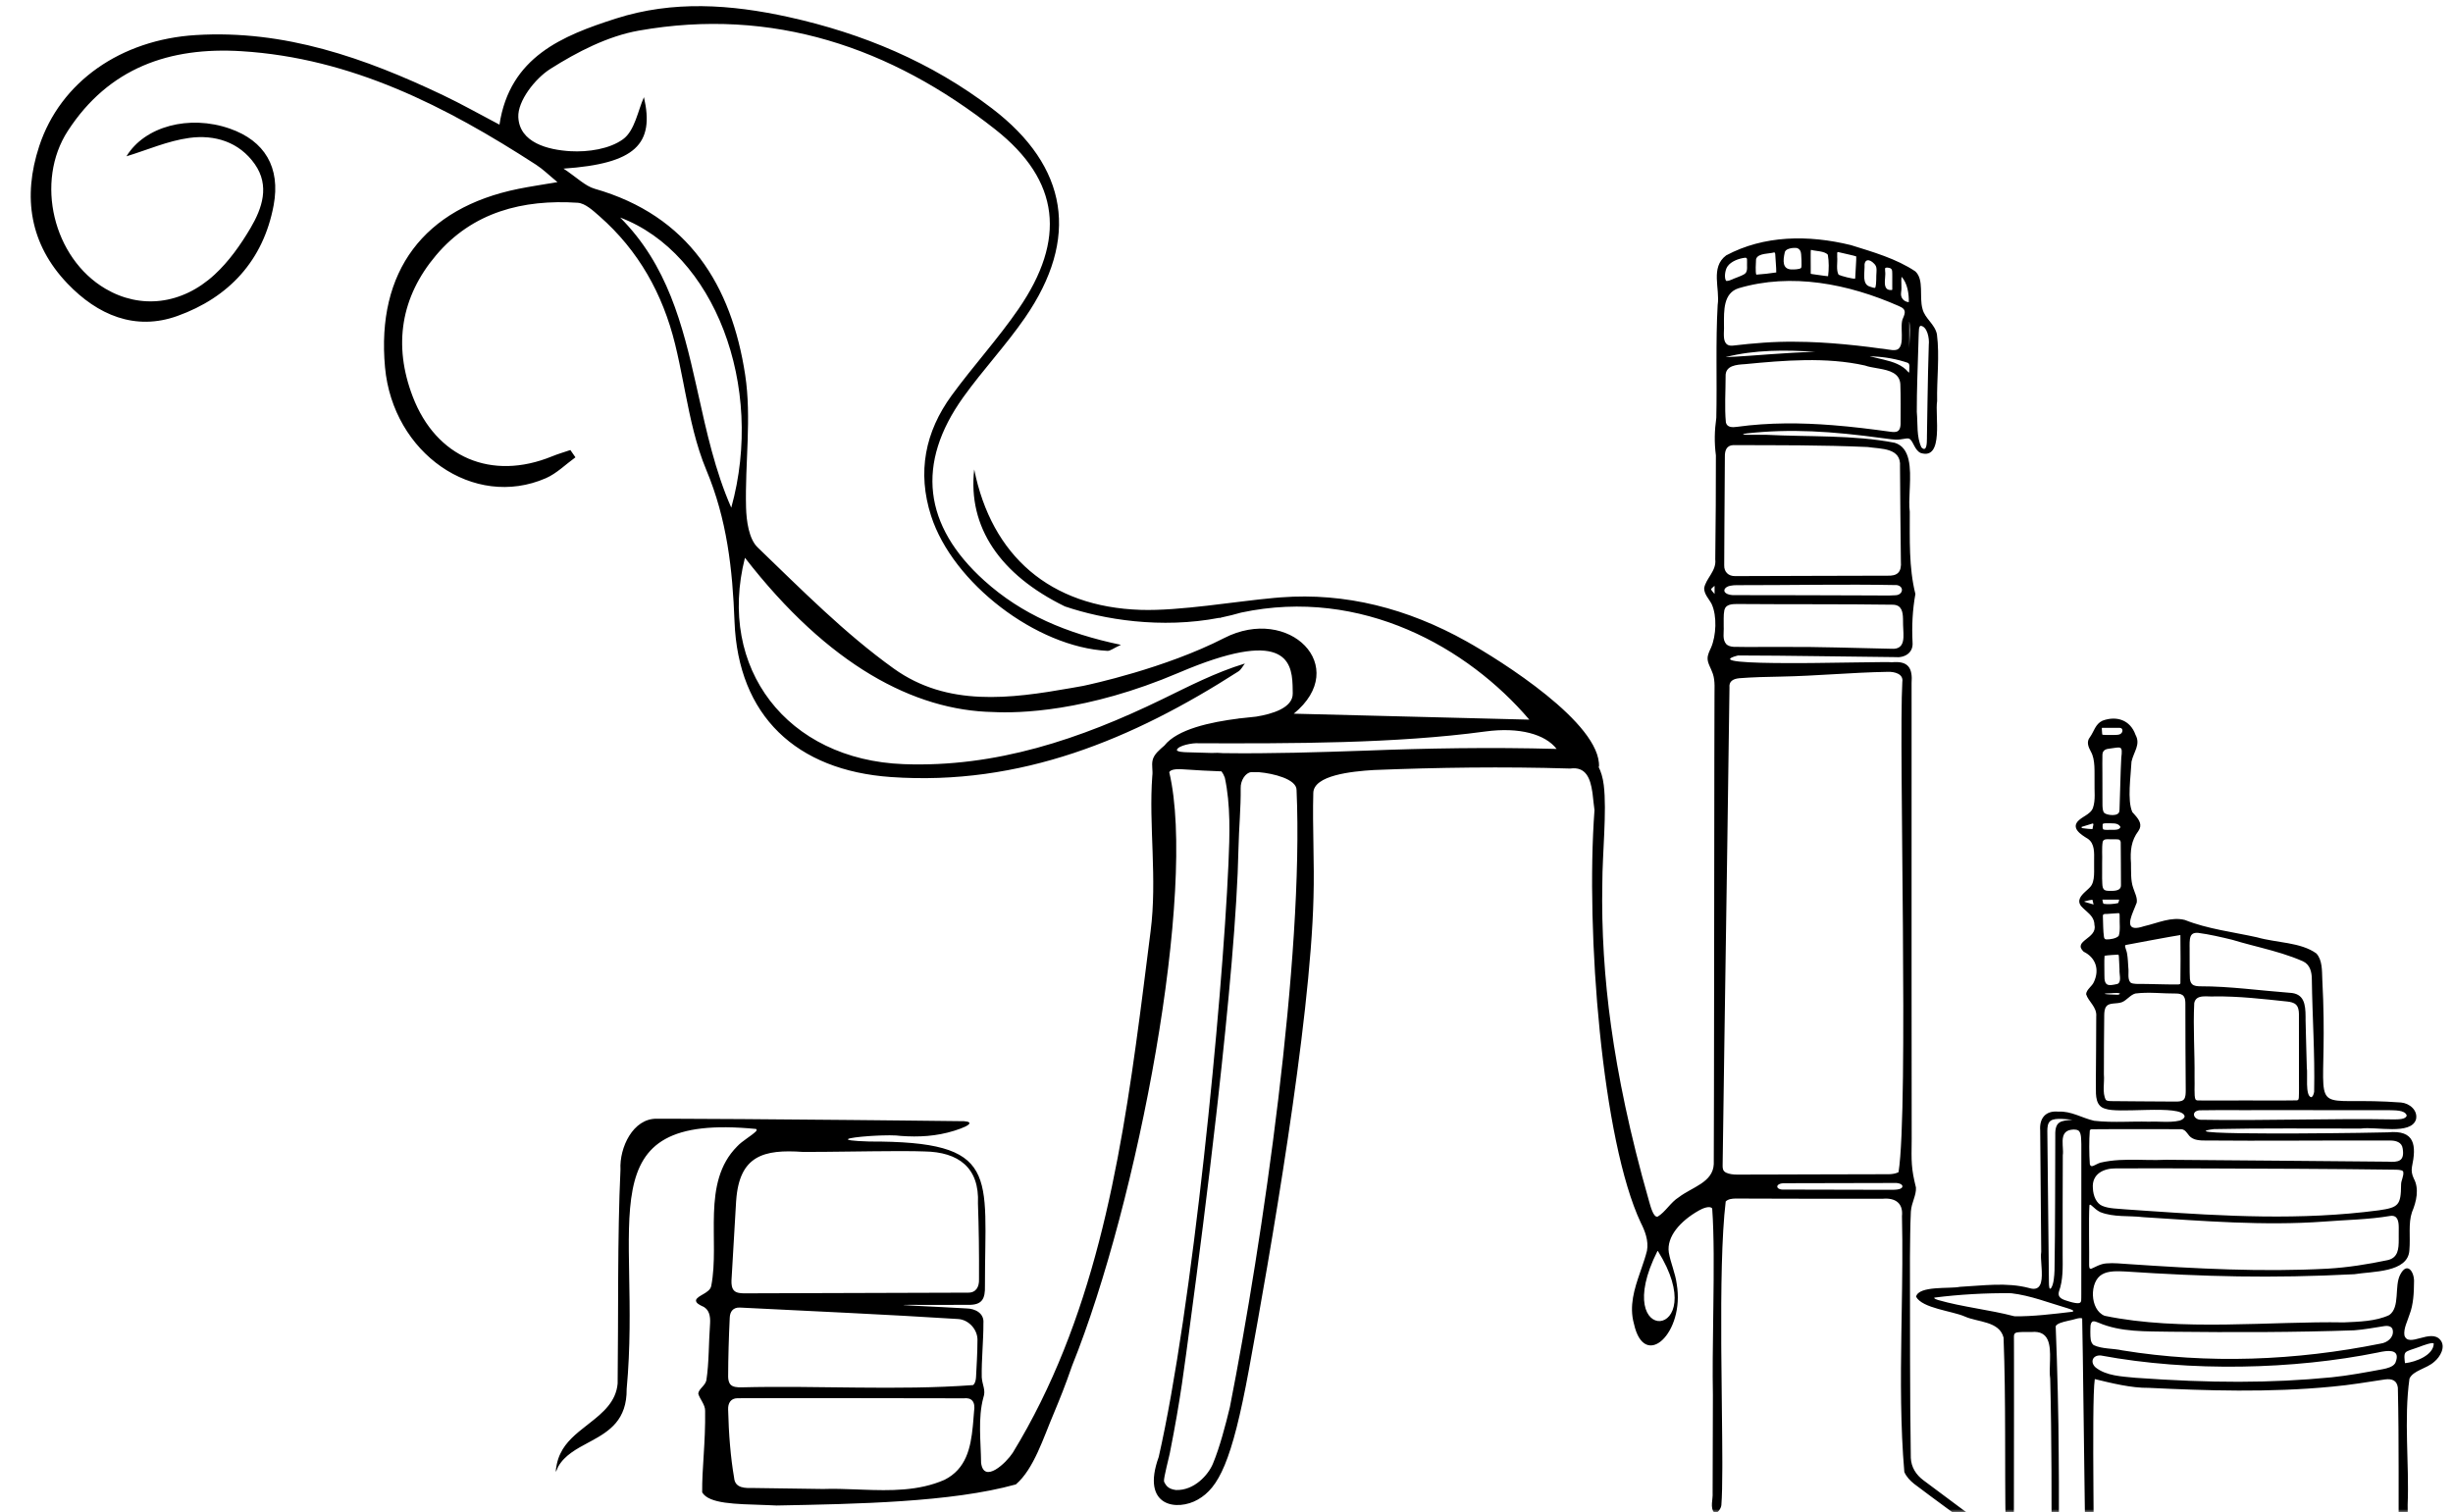 <?xml version="1.0" encoding="UTF-8"?>
<svg xmlns="http://www.w3.org/2000/svg" xmlns:xlink="http://www.w3.org/1999/xlink" width="399" height="246" viewBox="0 0 399 246">
  <defs>
    <rect id="a" width="399" height="246" x="0" y="0"></rect>
  </defs>
  <g fill="none" fill-rule="evenodd">
    <mask id="b" fill="#fff">
      <use xlink:href="#a"></use>
    </mask>
    <g fill="#000" mask="url(#b)">
      <path d="M95.199,2.011 C104.435,-0.949 113.87,-0.304 123.276,1.773 C135.35,4.441 146.518,9.122 156.355,16.634 C168.779,26.121 170.615,37.791 161.728,50.674 C158.638,55.156 154.867,59.166 151.694,63.595 C143.955,74.395 145.193,84.502 155.099,93.443 C161.194,98.944 168.454,102.035 177.328,103.889 C176.068,104.47 175.592,104.893 175.139,104.87 C163.58,104.282 149.974,93.851 146.45,82.913 C144.161,75.803 145.474,69.236 149.799,63.315 C153.299,58.525 157.335,54.114 160.689,49.23 C168.397,38.005 167.486,28.408 156.878,20.043 C139.94,6.686 120.651,0.141 98.919,3.977 C93.877,4.867 88.898,7.433 84.512,10.212 C82.009,11.798 79.201,15.433 79.308,18.03 C79.482,22.217 84.136,23.383 87.785,23.594 C90.65,23.76 94.14,23.246 96.345,21.645 C98.266,20.251 98.777,16.917 99.743,14.807 C101.495,22.425 98.373,25.626 86.659,26.428 C88.846,27.873 90.161,29.255 91.741,29.707 C107.018,34.077 113.985,45.424 116.206,59.964 C117.28,66.993 116.163,74.338 116.351,81.53 C116.41,83.755 116.812,86.67 118.237,88.042 C125.359,94.895 132.386,102.02 140.378,107.749 C149.108,114.009 159.303,112.668 169.246,110.913 L170.192,110.745 L170.665,110.66 C170.831,110.63 170.997,110.601 171.164,110.572 C172.301,110.335 184.489,107.722 194.115,102.789 C204.685,97.371 214.806,107.427 205.442,115.089 L243.752,116.057 C233.823,104.393 216.507,94.462 196.891,98.642 C195.852,98.938 194.812,99.207 193.773,99.418 C193.645,99.455 193.517,99.484 193.389,99.522 C193.386,99.51 193.367,99.501 193.346,99.492 C183.826,101.324 174.479,99.768 168.208,97.638 C157.691,92.495 152.397,84.752 153.462,75.359 C156.291,89.407 165.783,97.731 180.553,98.202 C186.906,98.404 195.846,96.835 202.248,96.258 C202.578,96.226 202.906,96.202 203.235,96.176 C203.279,96.173 203.327,96.168 203.37,96.166 C213.837,95.38 223.93,97.947 233.561,103.337 C239.048,106.408 255.45,116.671 255.088,123.748 L255.002,123.701 C255.41,124.497 255.715,125.474 255.865,126.708 C256.387,130.937 255.63,137.947 255.632,142.723 C255.477,150.218 255.983,158.261 257.054,165.905 C258.17,173.938 260.066,183.327 263.224,194.36 C263.454,195.159 263.95,197.151 264.654,196.885 C265.892,196.146 266.766,194.545 268.058,193.754 C270.225,192.084 273.624,191.356 273.758,188.353 C273.808,179.891 273.829,138.915 273.852,122.413 C273.859,117.789 273.858,116.265 273.875,112.445 C273.851,111.188 274.015,109.817 273.611,108.607 C273.313,107.695 272.739,106.883 272.753,106.092 C272.752,105.495 273.068,104.885 273.317,104.341 C274.155,102.402 274.311,99.201 273.418,97.261 C272.989,96.424 272.181,95.663 272.198,94.675 C272.448,93.111 274.225,91.865 274.001,89.997 C274.077,84.04 274.11,78.19 274.104,73.07 C273.831,70.951 273.876,69.09 274.171,66.958 C274.309,60.95 274.048,54.624 274.392,48.61 C274.799,45.926 273.159,42.495 275.776,40.54 C281.918,37.262 289.131,37.168 296.071,38.871 C299.639,39.986 303.468,41.074 306.551,43.148 C308.001,44.517 307.145,47.229 307.706,49.229 C308.078,50.811 309.723,51.7 310.057,53.379 C310.514,56.955 310.016,60.694 310.089,64.262 C309.705,66.444 311.241,73.91 307.408,72.679 C306.482,72.258 306.239,70.924 305.71,70.468 C305.396,70.167 304.894,70.387 304.014,70.484 C303.185,70.597 302.168,70.372 301.279,70.278 C292.921,69.14 286.284,68.71 279.144,69.495 C278.447,69.589 278.211,69.711 279.09,69.725 C280.121,69.755 281.282,69.699 282.339,69.727 C289.163,70.08 296.507,69.72 303.188,71.022 C305.776,71.81 305.782,75.123 305.65,78.208 L305.628,78.706 C305.567,80.026 305.505,81.276 305.639,82.233 C305.655,86.704 305.47,91.286 306.553,95.621 C306.089,98.196 305.956,100.807 306.093,103.513 C306.227,105.192 304.808,106.051 303.233,105.886 C294.713,105.814 286.136,105.631 277.697,105.619 C273.821,106.618 279.314,106.856 286.126,106.861 L286.984,106.861 C287.559,106.86 288.142,106.857 288.727,106.854 L289.605,106.847 L290.482,106.839 C295.011,106.795 299.391,106.7 301.453,106.695 L301.823,106.696 C302.332,106.698 302.635,106.709 302.677,106.731 C305.453,106.442 306.117,107.713 305.934,110.121 L305.935,114.062 C305.935,114.729 305.935,115.4 305.935,116.075 L305.935,122.26 C305.935,122.959 305.935,123.66 305.935,124.365 L305.934,132.952 C305.934,133.677 305.934,134.403 305.934,135.132 L305.933,141.722 C305.933,142.457 305.933,143.193 305.933,143.929 L305.933,152.767 C305.933,153.502 305.933,154.236 305.933,154.969 L305.934,159.353 C305.935,168.085 305.94,176.577 305.951,184.317 C305.9,187.987 305.863,188.999 306.643,192.16 C306.725,193.443 305.914,194.607 305.819,196.069 C305.695,198.51 305.702,201.036 305.668,203.502 C305.69,214.47 305.647,225.428 305.809,236.13 C305.872,237.661 306.663,238.898 307.87,239.79 C311.829,242.759 315.794,245.709 319.719,248.539 C320.044,248.751 320.33,248.901 320.56,248.939 C321.257,249.061 321.242,247.945 321.229,247.31 C321.068,237.117 321.287,226.732 320.895,216.573 C320.215,213.879 316.719,214.096 314.592,213.145 C312.581,212.247 307.663,211.815 306.664,209.924 C307.084,208.091 312.185,208.667 313.778,208.319 C317.543,208.125 321.414,207.54 325.069,208.517 C326.941,209.093 327.17,207.566 327.111,205.839 L327.097,205.513 C327.091,205.404 327.085,205.295 327.078,205.186 L327.057,204.859 C326.997,203.992 326.929,203.164 327.022,202.614 C326.977,196.051 326.906,189.492 326.852,182.882 C326.701,180.947 327.69,179.616 329.805,179.821 C331.876,179.688 333.68,180.867 335.627,181.307 C337.233,181.494 338.866,181.496 340.503,181.472 L342.141,181.447 C342.96,181.436 343.778,181.432 344.592,181.455 C345.002,181.435 345.419,181.438 345.838,181.447 L346.679,181.468 C347.661,181.493 348.642,181.495 349.568,181.273 C350.061,181.105 350.355,180.826 350.344,180.546 C350.11,179.538 347.281,179.479 344.29,179.54 L343.67,179.555 C341.083,179.619 338.5,179.731 337.483,179.359 C335.854,178.958 335.904,177.23 335.911,175.797 L335.912,175.473 C335.911,175.367 335.909,175.263 335.905,175.163 C335.91,171.64 335.985,167.938 335.97,164.344 C336.111,162.789 334.682,161.923 334.322,160.709 C334.387,159.93 335.292,159.438 335.588,158.734 C336.537,156.7 335.881,154.761 333.922,153.804 C332.051,152.012 336.197,151.698 335.681,149.463 C335.669,148.407 335.038,147.801 334.367,147.204 L334.079,146.947 C333.887,146.775 333.699,146.598 333.527,146.407 C332.782,145.466 333.481,144.695 334.21,144.021 L334.418,143.831 C334.625,143.644 334.823,143.463 334.98,143.289 C335.846,142.36 335.577,140.548 335.624,138.977 C335.634,137.735 335.744,136.236 334.617,135.445 C333.504,134.77 331.724,133.675 333.182,132.387 C333.385,132.208 333.617,132.052 333.854,131.901 L334.209,131.676 C334.74,131.337 335.238,130.977 335.439,130.4 C335.884,129.121 335.647,127.622 335.694,126.281 C335.66,124.515 335.853,122.59 335.098,121.257 C334.679,120.489 334.339,119.671 334.943,118.91 C335.609,118 335.812,116.779 336.975,116.232 C339.299,115.368 341.517,116.135 342.358,118.527 C343.216,120.091 342.098,121.209 341.706,122.878 C341.594,125.246 340.986,129.18 341.84,131.097 C341.934,131.203 342.031,131.31 342.129,131.419 L342.324,131.64 C342.967,132.381 343.507,133.197 342.826,134.174 C341.667,135.707 341.467,137.372 341.622,139.402 C341.651,140.693 341.554,142.218 341.975,143.406 C342.216,144.193 342.691,144.996 342.556,145.826 C342.435,146.163 342.26,146.565 342.087,146.983 L341.946,147.328 C341.301,148.945 340.887,150.613 343.731,149.662 C346.04,149.129 348.159,148.077 350.396,148.646 C354.064,150.109 358.241,150.603 362.123,151.465 C365.276,152.37 369.228,152.241 371.78,154.093 C372.748,155.158 372.685,156.855 372.737,158.241 C373.75,177.327 370.67,178.091 377.309,178.106 L377.839,178.106 C379.672,178.102 382.166,178.08 385.556,178.334 C386.953,178.465 388.31,179.616 387.984,181.074 C387.189,183.681 381.452,182.211 379.019,182.571 C371.031,182.581 362.933,182.485 355.103,182.662 C350.99,183.203 357.079,183.361 364.653,183.372 L366.088,183.372 C366.732,183.372 367.382,183.37 368.034,183.368 L369.012,183.364 C376.021,183.332 382.91,183.217 383.41,183.187 C387.858,182.751 388.06,185.336 387.323,188.812 C387.212,189.465 387.319,190.055 387.617,190.687 C388.539,192.375 388.048,194.46 387.329,196.168 C386.701,197.994 387.094,200.235 386.906,202.357 C386.704,206.035 380.893,205.778 377.949,206.265 C364.388,206.963 353.462,206.663 340.703,205.821 C339.478,205.77 337.967,205.678 336.923,206.293 C334.831,207.455 334.903,212.066 337.334,213.028 C349.708,215.605 364.461,213.883 376.266,214.101 C378.671,213.99 381.462,213.936 383.628,212.909 C385.444,211.642 384.416,208.203 385.42,206.325 C386.557,204.119 387.779,205.916 387.657,207.641 C387.649,209.211 387.563,211.207 386.936,212.801 C386.612,213.874 385.931,215.097 386.1,216.219 C386.749,218.333 390.405,215.014 391.961,216.982 C392.831,218.067 391.96,219.671 390.953,220.506 C389.677,221.658 387.518,221.908 386.919,223.249 C385.988,229.925 386.894,237.038 386.625,243.771 C386.678,246.595 386.582,249.727 386.656,252.5 C386.617,253.241 386.795,254.281 387.18,254.623 C389.543,255.249 397.879,255.259 406.402,255.15 L407.565,255.134 C407.759,255.132 407.952,255.129 408.146,255.126 L409.306,255.109 C414.709,255.026 419.922,254.917 423.452,254.91 L424.182,254.911 C425.589,254.914 426.668,254.938 427.3,254.992 C427.844,254.992 428.55,255.099 428.918,255.541 L428.952,255.599 C428.865,256.477 426.403,256.583 423.773,256.545 L423.227,256.536 C421.313,256.497 419.39,256.405 418.295,256.5 C408.422,256.516 398.458,256.539 388.569,256.548 C387.727,256.543 386.59,256.546 385.981,256.04 C384.915,255.103 385.303,253.372 385.188,252.062 C385.1,242.946 385.242,233.791 385.03,224.709 C384.87,223.526 384.089,223.241 382.953,223.377 C380.137,223.798 377.255,224.293 374.382,224.548 C364.042,225.552 353.891,225.2 344.508,224.75 C341.698,224.796 338.336,223.957 335.734,223.323 C335.435,225.352 335.462,233.247 335.515,241.562 L335.522,242.581 C335.523,242.752 335.524,242.922 335.525,243.092 L335.532,244.114 C335.573,250.414 335.612,256.636 335.518,260.433 C335.459,260.625 335.34,260.615 335.125,260.536 C334.37,260.18 333.592,259.658 332.84,259.192 C330.258,257.855 328.287,256.023 328.716,253.001 C328.699,243.094 328.737,233.223 328.482,223.242 C328.367,222.502 328.412,221.55 328.443,220.571 L328.454,220.203 C328.514,217.808 328.361,215.394 325.463,215.664 C324.787,215.664 324.066,215.639 323.422,215.693 C322.337,215.752 322.63,216.216 322.587,217.382 C322.589,218.228 322.591,219.184 322.592,220.227 L322.593,221.024 C322.593,221.16 322.593,221.297 322.593,221.434 L322.593,226.353 C322.593,226.511 322.593,226.669 322.593,226.829 L322.592,228.278 C322.592,228.766 322.591,229.257 322.591,229.752 L322.59,230.743 C322.586,235.55 322.579,240.525 322.575,244.456 L322.574,245.253 C322.574,245.384 322.574,245.513 322.574,245.641 L322.573,246.389 C322.573,246.511 322.573,246.632 322.573,246.75 L322.572,247.777 C322.572,247.887 322.572,247.994 322.572,248.1 L322.572,250.048 C322.572,250.127 322.572,250.204 322.572,250.279 L322.573,250.893 C322.573,251.139 322.574,251.348 322.575,251.518 C322.236,252.498 318.478,249.166 317.066,248.272 C313.518,245.663 309.87,243.03 306.349,240.366 C305.688,239.837 305.082,239.203 304.754,238.43 C304.121,231.022 304.158,223.475 304.272,215.923 L304.328,212.438 C304.414,207.211 304.493,201.991 304.37,196.824 C304.596,194.662 303.236,193.81 301.242,193.989 C297.452,193.989 293.844,193.995 290.48,193.99 C285.978,193.995 281.609,193.955 277.292,193.956 C276.734,193.969 276.097,194.031 275.701,194.434 C275.032,199.993 274.931,208.785 274.976,217.526 L274.983,218.805 C275.027,225.404 275.143,231.882 275.149,236.818 L275.148,237.754 C275.143,240.348 275.102,242.452 274.993,243.83 C274.946,244.408 274.287,245.31 273.846,245.056 C273.11,244.247 273.65,242.86 273.572,241.837 C273.597,236.86 273.595,231.533 273.616,225.889 C273.544,222.165 273.606,217.782 273.667,213.358 L273.691,211.588 C273.769,205.69 273.813,199.867 273.503,195.587 C273.19,195.054 271.954,195.536 271.347,195.897 C268.288,197.62 266.057,200.176 266.448,202.74 C266.735,204.424 267.51,206.096 267.734,207.865 C269.084,215.786 262.477,222.038 260.779,214.343 C259.96,211.426 260.846,208.654 261.782,205.947 L262.025,205.242 C262.349,204.304 262.662,203.374 262.893,202.447 C263.194,200.836 262.555,199.192 261.894,197.903 C255.604,184.567 252.891,150.668 254.356,130.773 C254.237,130.007 254.172,129.091 254.054,128.182 L254.004,127.819 C253.683,125.65 252.977,123.647 250.407,124.013 C239.415,123.678 228.818,123.84 218.45,124.253 C214.82,124.473 208.698,125.111 208.619,127.973 C208.465,133.569 208.819,139.306 208.651,144.997 C208.159,165.492 201.506,203.492 198.153,221.751 C195.367,236.927 193.185,241.009 189.85,242.915 C186.565,244.822 180.508,244.197 183.476,235.988 C188.954,211.893 193.794,162.467 194.816,139.545 C195.028,134.792 195.179,129.878 194.227,125.494 C194.079,125.079 193.894,124.748 193.687,124.471 C191.66,124.396 189.624,124.295 187.567,124.147 C186.786,124.071 185.366,124.059 185.193,124.629 C189.682,143.596 180.15,194.433 169.386,221.149 C168.129,224.754 167.533,226.171 166.382,228.966 C164.737,232.806 163.175,237.948 160.237,240.456 C149.726,243.376 134.339,243.634 121.318,243.887 C120.867,243.863 120.415,243.844 119.963,243.827 L119.288,243.803 C114.68,243.646 110.323,243.626 109.215,241.751 C109.168,237.901 109.768,233.704 109.695,228.498 C109.728,227.479 108.771,226.508 108.577,225.678 C108.681,224.876 109.686,224.428 109.896,223.528 C110.342,220.627 110.257,217.594 110.501,214.251 C110.567,213.099 110.371,211.905 109.186,211.449 C108.78,211.239 108.179,210.972 108.209,210.489 C108.423,209.693 110.484,209.349 110.689,208.166 C112.119,200.875 109.041,191.359 114.904,185.475 C115.75,184.561 117.112,183.846 117.971,183.021 C118.051,182.864 118.155,182.836 117.991,182.639 C89.976,179.908 99.437,197.695 96.932,224.932 C96.986,229.967 94.126,231.79 91.189,233.385 L90.736,233.629 C88.778,234.682 86.849,235.702 85.791,237.572 C85.693,237.782 85.618,237.969 85.559,238.108 C85.456,238.36 85.409,238.441 85.405,238.298 C85.397,238.014 85.607,236.482 86.166,235.413 C87.042,233.548 88.699,232.208 90.377,230.896 L90.906,230.482 C93.108,228.757 95.205,226.988 95.464,224.044 C95.598,213.585 95.41,200.162 95.926,189.239 C95.734,185.682 97.957,180.902 101.841,180.974 C102.082,180.973 102.352,180.972 102.65,180.972 L103.893,180.972 C109.363,180.978 120.635,181.059 132.608,181.172 L133.807,181.183 C134.408,181.189 135.01,181.195 135.613,181.201 L136.819,181.212 C137.02,181.214 137.221,181.216 137.422,181.218 L139.834,181.243 C140.236,181.247 140.637,181.251 141.038,181.255 L142.238,181.268 C145.234,181.299 148.188,181.332 151.022,181.366 C153.406,181.301 153.311,181.959 150.235,182.922 C147.31,183.839 144.412,183.985 141.488,183.768 C141.108,183.706 140.519,183.677 139.824,183.673 L139.541,183.673 C139.204,183.674 138.848,183.68 138.481,183.691 L138.165,183.702 C138.006,183.708 137.846,183.714 137.685,183.722 L137.203,183.746 C137.096,183.752 136.989,183.758 136.882,183.764 L136.564,183.784 L136.249,183.806 C133.027,184.038 130.669,184.505 136.386,184.68 C157.803,184.634 155.186,189.952 155.209,208.163 C155.262,210.252 154.768,211.306 152.462,211.245 C149.567,211.273 145.909,211.255 142.89,211.249 C141.031,211.26 142.31,211.316 143.624,211.385 L143.952,211.402 C144.096,211.41 144.237,211.418 144.372,211.426 C146.97,211.564 149.592,211.67 152.214,211.831 C153.621,211.855 155.108,212.611 154.96,214.226 C154.974,217.113 154.635,220.126 154.689,223.038 C154.775,224.293 155.387,225.127 154.958,226.316 C154.039,229.679 154.549,233.473 154.581,236.944 C155.036,240.425 158.68,236.941 159.729,235.317 C172.805,213.926 177.13,189.02 180.402,164.191 L180.658,162.232 C180.743,161.578 180.827,160.925 180.911,160.272 L181.161,158.314 C181.41,156.357 181.656,154.402 181.904,152.451 L182.151,150.501 C183.26,141.951 181.828,133.147 182.43,125.221 C182.552,124.384 182.299,123.539 182.474,122.692 C182.685,121.68 183.667,120.911 184.396,120.276 C186.495,117.615 191.844,116.459 196.527,115.87 C196.525,115.867 196.52,115.854 196.52,115.854 C196.52,115.854 196.609,115.85 196.734,115.845 C197.631,115.734 198.503,115.642 199.317,115.567 C201.901,115.151 205.332,114.152 205.275,111.771 C205.267,111.428 205.265,111.054 205.255,110.662 L205.247,110.399 C205.104,106.456 203.804,101.147 186.765,108.415 C171.732,114.827 160.619,115.029 156.538,114.82 C143.732,114.578 129.739,107.23 116.172,89.727 C111.605,107.695 123.032,122.583 141.972,123.296 C156.999,123.861 170.737,119.206 184.007,112.758 C188.373,110.637 192.679,108.39 197.492,106.927 C197.142,107.363 196.876,107.93 196.43,108.216 C179.217,119.259 160.987,126.864 139.927,125.395 C124.518,124.32 115.061,115.442 114.476,100.101 C114.151,91.573 113.259,83.501 109.891,75.454 C108.213,71.445 107.303,67.117 106.446,62.764 L106.105,61.021 C105.705,58.989 105.296,56.959 104.805,54.962 C102.801,46.81 98.869,39.749 92.509,34.17 C91.464,33.254 90.192,32.061 88.96,31.98 C80.059,31.4 71.875,33.485 65.931,40.517 C60.221,47.271 58.914,55.129 62.139,63.525 C65.943,73.431 74.952,77.26 84.814,73.223 C85.779,72.828 86.788,72.54 87.776,72.202 C88.05,72.598 88.325,72.994 88.6,73.389 C87.002,74.539 85.546,76.019 83.78,76.786 C72.067,81.884 58.905,72.748 57.626,58.74 C56.203,43.154 63.92,32.827 79.338,29.715 C81.221,29.335 83.124,29.059 85.675,28.622 C84.295,27.49 83.32,26.521 82.191,25.791 C67.513,16.289 52.175,8.439 34.279,7.328 C22.592,6.603 12.701,10.024 6.034,20.287 C0.661,28.557 3.647,40.964 12.149,45.965 C17.811,49.296 24.537,48.613 29.902,43.671 C32.214,41.541 34.126,38.844 35.735,36.119 C37.646,32.885 38.913,29.212 36.443,25.694 C33.898,22.069 29.909,20.872 25.792,21.433 C22.304,21.907 18.954,23.393 15.571,24.423 C18.516,19.561 25.763,17.61 32.389,19.924 C38.042,21.899 40.66,26.212 39.511,32.388 C37.838,41.385 32.215,47.391 23.865,50.394 C16.968,52.874 10.851,50.222 5.976,45.126 C-0.154,38.718 -1.338,31.039 1.376,22.781 C4.834,12.259 14.708,5.448 26.849,4.704 C41.279,3.82 54.338,8.429 67.053,14.478 C70.078,15.917 72.999,17.574 76.242,19.275 C77.912,8.262 86.46,4.81 95.199,2.011 Z M333.683,213.451 C333.13,213.273 332.438,213.661 331.357,213.848 C330.387,214.07 329.59,214.292 329.375,214.721 C329.651,221.619 329.843,229.618 329.864,235.416 C329.939,241.611 329.857,247.805 329.925,253.928 C329.721,256.13 332.341,257.337 333.854,258.084 L333.94,258.119 C334.146,258.181 334.249,258.235 334.287,258.073 C334.297,257.389 334.242,254.46 334.194,250.397 C334.148,247.289 334.074,241.532 333.997,235.465 L333.984,234.505 L333.972,233.542 C333.97,233.381 333.968,233.221 333.966,233.06 L333.953,232.096 L333.941,231.134 C333.832,222.65 333.725,214.64 333.683,213.451 Z M147.459,226.444 C136.739,226.44 125.826,226.385 114.955,226.437 C113.84,226.451 113.397,227.27 113.436,228.271 C113.529,232.237 113.844,236.113 114.406,239.352 C114.541,241.158 116.319,241.057 117.585,241.04 C118.81,241.055 122.517,241.107 128.865,241.199 C130.61,241.138 132.402,241.2 134.21,241.269 L135.296,241.31 C139.829,241.479 144.426,241.548 148.618,239.716 C152.146,237.947 152.887,234.553 153.235,231.001 L153.287,230.439 C153.337,229.877 153.379,229.312 153.425,228.751 L153.438,228.581 C153.685,226.991 153.053,226.301 151.746,226.451 C150.705,226.449 148.667,226.446 147.459,226.444 Z M198.519,124.597 C197.574,124.683 196.763,125.974 196.807,127.213 C196.851,130.297 196.511,133.836 196.449,136.971 C196.248,147.169 194.814,162.638 193.097,177.992 L192.85,180.184 C191.44,192.596 189.873,204.764 188.654,213.834 C187.612,221.585 187.08,226.31 185.267,235.442 C185.151,236.033 184.284,239.345 184.331,239.893 L184.367,240.06 C184.75,240.845 185.196,241.213 186.263,241.367 C189.238,241.486 191.552,238.9 192.301,237.062 C193.397,234.43 194.335,230.839 195.045,227.908 C200.383,200.778 207.097,154.776 205.895,127.5 C205.904,125.719 202.067,124.802 199.815,124.608 C199.383,124.605 198.951,124.603 198.519,124.597 Z M115.337,211.689 C114.24,211.65 113.737,212.353 113.699,213.33 C113.546,216.516 113.446,219.791 113.439,222.95 C113.449,223.411 113.544,223.945 113.858,224.246 C114.215,224.626 114.971,224.676 115.546,224.668 C128.064,224.344 140.926,225.215 153.276,224.299 L153.368,224.213 C153.654,223.92 153.737,223.397 153.762,222.956 C153.851,221.107 153.984,219.174 153.99,217.166 C154.115,215.332 152.598,213.668 150.865,213.554 C139.158,212.808 127.201,212.287 115.337,211.689 Z M384.626,220.681 C385.455,218.644 383.888,218.611 382.474,218.86 L382.24,218.904 C382.085,218.934 381.935,218.967 381.791,219 C368.126,221.767 351.229,222.187 336.724,219.487 C335.357,219.377 334.928,220.582 335.872,221.434 C337.615,222.811 340.108,222.888 342.34,223.111 C354.55,223.985 364.336,224.001 374.265,223.033 C377.013,222.751 379.887,222.215 382.612,221.705 C383.308,221.568 384.191,221.333 384.547,220.802 Z M390.624,217.463 C389.646,217.582 388.633,218.081 387.796,218.338 C387.404,218.486 386.516,218.706 386.271,219.01 C385.973,219.322 386.149,220.34 386.181,220.669 L386.224,220.735 C387.94,220.538 390.848,219.448 390.87,217.524 C390.808,217.509 390.685,217.479 390.624,217.463 Z M335.526,213.928 L335.406,213.946 L335.322,213.985 C334.944,214.332 335.04,214.904 335.01,215.733 C335.031,216.629 334.991,217.307 335.538,217.79 C336.912,218.453 338.707,218.307 340.214,218.654 C354.109,220.92 368.512,220.317 382.193,217.557 C383.299,217.418 384.362,216.581 384.213,215.44 C384.149,214.701 383.381,214.599 382.747,214.718 C381.196,214.96 379.532,215.269 377.947,215.388 C368.292,215.726 358.305,215.733 348.097,215.621 C344.139,215.536 339.99,215.74 336.291,214.13 C335.997,214.023 335.679,213.873 335.406,213.946 Z M264.664,202.483 L264.592,202.51 C256.617,218.34 273.732,217.019 264.664,202.483 Z M322.14,209.359 C318.07,209.302 313.572,209.565 309.634,210.073 C309.55,210.264 310.018,210.378 310.242,210.461 C314.16,211.593 318.618,212.046 322.573,213.084 L322.731,213.106 C325.52,213.163 329.2,212.718 332.046,212.377 C332.464,212.255 332.141,212.093 331.777,211.963 L331.62,211.909 C331.465,211.857 331.32,211.814 331.241,211.784 C328.314,210.933 325.285,209.722 322.14,209.359 Z M333.062,182.895 C332.668,182.647 331.937,182.709 331.464,182.873 C330.483,183.242 330.458,184.281 330.513,185.311 L330.534,185.653 C330.562,186.106 330.586,186.542 330.531,186.902 C330.514,192.273 330.495,197.708 330.507,203.13 C330.521,205.116 330.593,207.2 329.911,209.066 C329.584,210.22 330.685,210.424 331.688,210.742 C332.31,210.925 332.841,211.014 333.127,210.971 C333.67,210.902 333.502,210.349 333.539,209.518 L333.539,207.935 C333.539,207.746 333.539,207.552 333.539,207.355 L333.54,206.14 C333.54,205.933 333.54,205.723 333.54,205.512 L333.541,204.238 C333.541,204.024 333.541,203.811 333.541,203.598 L333.542,201.72 C333.542,201.517 333.542,201.316 333.542,201.12 L333.543,199.454 C333.54,194.665 333.555,189.92 333.545,185.095 C333.506,184.444 333.576,183.402 333.148,182.961 Z M141.971,186.241 L140.946,186.241 C136.038,186.251 129.439,186.393 125.592,186.372 C119.217,185.921 115.264,186.963 114.747,194.27 L114.732,194.445 C114.513,198.231 114.241,202.669 113.98,207.309 C113.96,207.899 114.026,208.603 114.449,208.974 C114.828,209.336 115.582,209.383 116.164,209.375 C128.233,209.33 140.326,209.314 152.471,209.264 C153.787,209.284 154.288,208.285 154.243,207.08 C154.269,202.825 154.211,198.615 154.072,194.746 C154.337,188.93 150.912,186.378 145.356,186.295 C144.46,186.26 143.298,186.244 141.971,186.241 Z M332.095,181.14 C331.383,181.092 329.326,180.762 328.581,181.285 L328.465,181.376 C328.058,181.74 328.026,182.39 328.015,182.943 C328.096,190.92 328.191,199.646 328.271,207.502 C328.274,208.274 328.33,208.828 328.601,208.56 C329.069,207.921 329.148,206.531 329.184,205.638 C329.311,198.117 329.27,190.47 329.308,183.663 C329.24,181.28 330.316,181.32 332.095,181.14 Z M336.602,196.151 C335.554,195.627 334.964,194.602 334.862,195.078 C334.718,197.186 334.857,202.646 334.814,204.782 C334.839,205.067 334.807,205.394 335.107,205.38 L335.18,205.364 C335.602,205.216 336.625,204.556 337.626,204.506 C338.846,204.395 340.081,204.558 341.322,204.626 C352.163,205.36 362.848,205.934 373.641,205.36 C376.91,205.169 380.159,204.646 383.347,203.978 C385.072,203.602 385.176,202.169 385.172,200.592 L385.17,200.225 C385.169,199.98 385.167,199.733 385.172,199.488 C385.169,199.31 385.173,199.111 385.174,198.902 L385.174,198.648 C385.164,197.666 385.016,196.608 383.773,196.786 C380.272,197.382 376.576,197.421 373.003,197.706 C363.257,198.421 353.289,197.595 343.636,196.989 C341.318,196.703 338.791,197.037 336.602,196.151 Z M368.858,189.12 C359.125,189.086 348.117,189.014 339.142,189.052 C337.183,189.035 335.226,189.938 335.423,192.282 C335.474,193.546 336.002,194.756 336.953,195.146 C338.049,195.617 339.49,195.592 340.692,195.713 L344.409,195.971 C356.805,196.826 369.265,197.544 381.929,195.872 C385.152,195.411 385.525,195.028 385.555,191.72 C385.539,190.998 386.057,190.256 385.898,189.572 L385.852,189.509 C385.652,189.26 384.853,189.264 384.403,189.259 C379.432,189.194 374.341,189.148 368.858,189.12 Z M303.345,191.422 L303.264,191.425 C297.319,191.426 291.249,191.451 285.265,191.466 C283.68,191.442 283.705,192.609 285.277,192.497 C291.097,192.502 296.952,192.522 302.804,192.536 C303.303,192.517 304.003,192.527 304.329,192.214 L304.393,192.137 C304.681,191.631 303.728,191.393 303.264,191.425 Z M302.181,108.278 L302.046,108.281 C296.043,108.39 290.621,108.942 284.623,109.057 C282.409,109.095 280.056,109.149 277.898,109.321 C276.821,109.431 276.209,109.879 276.313,110.846 C276.246,117.739 275.723,152.28 275.48,168.767 C275.345,177.915 275.235,185.462 275.2,188.514 C275.195,188.972 275.198,189.411 275.665,189.688 L275.766,189.745 C276.206,189.966 276.949,190.07 277.534,190.062 C281.539,190.069 285.401,190.034 289.063,190.03 C293.701,190.012 298.069,190.018 302.244,189.999 C302.769,190 303.409,189.887 303.814,189.664 C305.49,178.98 303.823,120.484 304.428,109.913 C304.639,108.633 303.203,108.239 302.046,108.281 Z M342.36,182.669 L339.472,182.669 C339.359,182.669 339.246,182.669 339.136,182.669 L338.487,182.67 C336.909,182.672 335.676,182.678 335.183,182.689 C335.071,182.708 334.995,182.748 334.947,182.841 L334.921,182.902 C334.798,184.371 334.806,186.722 334.927,188.363 C335.067,188.846 335.38,188.707 335.843,188.474 L336.05,188.37 C336.23,188.281 336.429,188.189 336.646,188.12 C338.694,187.635 340.808,187.62 342.926,187.653 L344.196,187.676 C345.254,187.694 346.31,187.703 347.355,187.65 C359.039,187.733 371.757,187.859 383.333,187.958 C385.122,188.075 386.151,187.913 385.819,185.833 C385.688,184.773 384.69,184.509 383.731,184.521 C373.68,184.481 363.375,184.607 353.163,184.512 C352.654,184.47 352.097,184.427 351.65,184.173 C350.762,183.753 350.712,182.682 349.719,182.674 L347.43,182.673 C347.321,182.673 347.21,182.673 347.099,182.673 L346.415,182.672 C346.299,182.672 346.182,182.672 346.063,182.672 L345.344,182.671 C345.223,182.671 345.101,182.671 344.978,182.671 L344.237,182.67 C344.112,182.67 343.988,182.67 343.863,182.67 L342.735,182.669 C342.61,182.669 342.485,182.669 342.36,182.669 Z M359.79,179.578 C357.407,179.574 354.587,179.554 352.769,179.602 C351.382,179.744 351.726,181.019 352.873,181.14 C363.323,181.325 373.934,180.899 384.432,181.085 C385.077,181.069 386.353,181.108 386.47,180.44 C386.179,179.5 384.425,179.627 383.547,179.582 L383.368,179.58 C376.218,179.566 368.938,179.575 361.824,179.574 C361.519,179.577 361.194,179.578 360.854,179.578 Z M349.038,160.61 C346.846,160.634 344.483,160.322 342.337,160.605 C341.488,160.837 340.958,161.693 340.146,162.019 C339.302,162.338 338.079,162.048 337.61,162.709 C337.326,163.047 337.278,163.636 337.27,164.111 C337.252,167.382 337.195,170.476 337.214,173.77 C337.338,175.076 336.908,176.745 337.53,177.908 C337.7,178.068 337.986,178.096 338.404,178.107 C339.741,178.127 341.628,178.136 343.022,178.146 C344.936,178.155 346.987,178.178 348.905,178.183 C349.331,178.181 349.87,178.161 350.157,177.898 L350.239,177.813 C350.53,177.457 350.522,176.834 350.526,176.333 C350.496,171.589 350.459,166.833 350.468,162.274 C350.47,161.86 350.44,161.388 350.209,161.074 C349.967,160.71 349.479,160.619 349.038,160.61 Z M355.22,161.08 C354.079,161.181 352.214,160.642 351.911,162.159 C351.709,166.15 352.007,170.269 351.961,174.189 L351.962,174.365 C352.013,175.344 351.856,177.322 352.103,177.803 C352.19,177.943 352.318,177.99 352.488,177.999 C352.883,178.002 353.262,178.004 353.637,178.005 L355.142,178.005 C356.04,178.004 357.002,178.001 358.18,178.004 L358.498,178.003 C358.71,178.003 358.925,178.002 359.141,178.002 L361.423,178.002 C362.396,178.003 363.352,178.005 364.234,178.006 L364.811,178.007 C364.905,178.007 364.998,178.007 365.09,178.007 L366.378,178.007 C367.484,178.006 368.299,178 368.622,177.985 C368.876,177.935 368.888,177.797 368.923,177.501 C368.973,176.567 368.938,175.242 368.945,174.305 C368.933,170.865 368.941,167.415 368.939,163.924 C368.934,163.38 368.831,162.738 368.439,162.398 C368.1,162.076 367.526,161.962 367.035,161.909 C363.111,161.495 359.167,161.033 355.22,161.08 Z M352.554,150.742 C352.159,150.711 351.831,150.754 351.606,150.933 L351.514,151.015 C351.181,151.353 351.15,152.081 351.155,152.851 L351.16,153.274 C351.162,153.485 351.164,153.694 351.159,153.895 C351.186,155.287 351.131,156.871 351.205,158.212 C351.242,158.537 351.336,158.861 351.559,159.079 C351.887,159.4 352.446,159.43 352.929,159.433 C357.608,159.425 362.592,160.12 367.397,160.486 C369.789,160.577 370.008,162.337 370.02,164.377 L370.021,164.751 L370.02,164.939 C370.037,165.661 370.055,166.401 370.074,167.147 L370.132,169.393 C370.162,170.513 370.192,171.62 370.22,172.672 C370.397,173.725 369.914,177.262 370.929,177.47 C371.137,177.448 371.335,177.096 371.414,176.591 C371.544,170.296 371.121,164.496 371.038,158.296 C371.036,157.124 370.754,155.916 369.615,155.375 C367.409,154.397 365.079,153.75 362.739,153.135 L361.179,152.727 C360.139,152.454 359.103,152.174 358.079,151.862 C356.304,151.436 354.431,150.99 352.554,150.742 Z M339.805,160.589 C339.268,160.413 338.449,160.601 337.858,160.584 C337.63,160.589 337.303,160.605 337.373,160.678 C337.805,160.773 338.705,160.769 339.264,160.801 C339.527,160.836 339.741,160.765 339.795,160.658 Z M339.548,154.281 C339.329,154.289 337.769,154.37 337.324,154.468 C337.244,155.336 337.314,156.624 337.3,157.599 C337.249,159.468 337.954,159.373 339.357,159.063 L339.507,159.009 C340.123,158.611 339.683,157.373 339.757,156.694 C339.737,156.263 339.714,155.792 339.693,155.372 C339.682,155.287 339.677,155.177 339.674,155.06 L339.668,154.823 C339.66,154.546 339.641,154.293 339.548,154.281 Z M349.638,151.097 C348.835,151.22 347.096,151.534 345.362,151.855 L344.714,151.975 C342.889,152.314 341.203,152.633 340.785,152.711 C340.704,152.737 340.661,152.777 340.651,152.846 C340.69,153.248 340.949,153.723 340.996,154.168 C341.113,154.889 341.146,155.689 341.186,156.363 C341.31,157.226 341.015,158.148 341.51,158.792 C341.719,158.991 342.141,159.018 342.445,159.041 C344.778,159.035 347.062,159.154 349.306,159.133 C349.519,159.117 349.626,159.073 349.658,158.945 C349.698,156.971 349.691,152.967 349.658,151.115 Z M339.633,147.532 L339.575,147.534 C339.313,147.551 338.702,147.592 338.161,147.629 C338.013,147.655 337.87,147.659 337.738,147.66 L337.55,147.66 C337.225,147.662 337.012,147.695 337.054,148.103 L337.056,148.217 C337.093,149.139 337.084,150.457 337.227,151.402 C337.281,151.672 337.362,151.779 337.591,151.804 C338.113,151.834 339.213,151.686 339.623,151.23 C339.927,150.368 339.745,149.146 339.778,148.21 C339.774,148.15 339.773,148.09 339.773,148.031 L339.773,147.865 C339.772,147.657 339.75,147.509 339.575,147.534 Z M335.348,145.349 C334.987,145.39 334.628,145.477 334.251,145.571 C334.185,145.587 334.118,145.604 334.051,145.62 L334.055,145.689 L335.537,146.128 C335.51,146.016 335.485,145.909 335.461,145.809 C335.422,145.644 335.381,145.465 335.348,145.349 Z M339.606,145.318 L339.549,145.329 L336.978,145.329 L336.975,145.362 C337.039,145.558 337.021,145.887 337.168,146.016 C337.83,146.134 338.853,146.054 339.525,145.901 C339.594,145.748 339.835,145.24 339.549,145.329 Z M337.679,135.516 C337.348,135.524 337.109,135.626 337.019,135.924 C336.849,136.965 336.98,138.227 336.931,139.165 L336.93,139.323 C336.925,140.071 336.916,141.061 336.926,141.904 C336.998,143.184 336.815,143.912 338.031,143.912 C338.736,143.908 340.005,143.999 339.992,142.995 C340.001,140.647 339.96,138.349 339.952,136.033 C339.941,135.763 339.824,135.64 339.609,135.548 C339.093,135.494 338.27,135.531 337.679,135.516 Z M337.739,132.916 C337.33,132.915 337.028,132.929 337.012,133.094 C337.01,133.34 336.958,133.72 337.113,133.907 C337.511,134.067 338.13,133.945 338.579,133.983 C339.031,133.983 339.695,134.016 339.897,133.562 L339.895,133.486 C339.494,132.76 338.494,132.955 337.739,132.916 Z M335.406,132.945 L333.592,133.503 L333.612,133.692 C333.727,133.705 333.84,133.722 333.955,133.738 C334.437,133.803 334.896,133.855 335.353,133.862 C335.388,133.738 335.428,133.517 335.457,133.359 C335.477,133.251 335.497,133.143 335.517,133.046 L335.406,132.945 Z M340.043,122.255 C340.306,120.208 339.969,120.535 338.292,120.746 C337.56,120.816 337.013,120.987 336.976,121.741 C336.935,123.686 337.002,125.783 336.977,127.705 L336.977,128.289 C336.975,128.838 336.969,129.314 336.984,130.008 C337,130.393 337.024,130.966 337.266,131.218 C337.641,131.618 339.739,131.904 339.735,130.87 L339.756,130.706 C339.87,127.883 339.893,125.043 340.043,122.255 Z M248.189,120.811 C246.371,118.465 242.198,117.224 236.578,117.987 C222.007,119.964 204.942,119.944 190.009,119.902 C188.998,119.805 186.614,120.271 186.431,120.976 C186.393,121.292 187.542,121.352 188.01,121.363 C189.385,121.415 190.747,121.451 192.102,121.479 C192.727,121.447 193.351,121.444 193.942,121.506 C201.762,121.61 209.347,121.363 217.142,121.099 C226.955,120.717 237.445,120.524 248.172,120.821 Z M337.022,117.389 C336.841,117.383 336.865,117.364 336.889,117.706 C336.935,118.036 336.896,118.474 336.998,118.513 C337.441,118.572 338.272,118.547 338.908,118.547 C339.212,118.524 339.519,118.562 339.8,118.44 C340.372,118.217 340.39,117.385 339.787,117.393 L339.727,117.389 C339.692,117.389 339.652,117.389 339.607,117.389 L338.663,117.389 C338.588,117.389 338.513,117.389 338.438,117.389 Z M277.532,97.248 C276.752,97.251 275.762,97.304 275.521,98.122 L275.477,98.268 C275.308,99.094 275.403,100.033 275.373,100.89 C275.435,101.905 275.107,103.006 275.802,103.786 C276.065,104.042 276.47,104.171 276.951,104.213 C279.534,104.272 282.2,104.208 284.764,104.231 C290.794,104.183 296.608,104.411 302.627,104.529 C305.114,104.717 304.58,102.317 304.553,100.678 C304.545,100.452 304.545,100.212 304.543,99.968 L304.539,99.673 C304.513,98.544 304.34,97.425 302.946,97.363 C294.808,97.247 286.565,97.32 277.532,97.248 Z M303.549,94.17 C295.014,94.004 286.195,94.195 277.493,94.184 C276.845,94.184 275.89,94.259 275.563,94.777 L275.514,94.876 C275.279,95.572 276.414,95.821 277.029,95.804 C284.427,95.816 292.107,95.819 299.529,95.856 C300.728,95.844 302.15,95.911 303.311,95.823 C304.509,95.802 304.818,94.415 303.549,94.17 Z M273.852,94.312 C273.8,94.359 273.746,94.406 273.691,94.453 C273.562,94.565 273.346,94.752 273.322,94.829 C273.362,95.016 273.558,95.239 273.766,95.474 C273.808,95.521 273.848,95.568 273.889,95.615 L273.889,94.339 Z M276.889,71.405 C275.905,71.467 275.532,72.179 275.563,73.342 C275.548,74.815 275.543,76.288 275.534,77.728 L275.533,77.904 C275.526,82.208 275.451,86.602 275.456,90.945 C275.424,92.038 276.147,92.73 277.249,92.708 C285.43,92.707 293.697,92.631 301.881,92.638 C303.678,92.736 304.331,92.044 304.194,90.282 C304.127,85.291 304.086,80.023 304.051,74.88 C304.281,71.811 300.972,72.041 298.78,71.712 C291.464,71.383 284.017,71.422 276.889,71.405 Z M95.874,34.384 C103.559,42.082 106.032,51.791 108.26,61.73 L108.532,62.948 C109.934,69.246 111.32,75.606 113.946,81.579 C119.453,61.724 111.164,40.171 95.874,34.384 Z M307.422,51.998 C307.233,52.019 307.186,52.281 307.143,52.439 C307.065,53.412 307.069,54.494 307.029,55.389 L307.023,55.565 C306.923,59.007 306.773,62.523 306.783,65.997 C306.962,67.896 306.711,70.056 307.538,71.774 C308.391,72.623 308.428,71.109 308.43,70.294 L308.431,70.053 L308.431,69.988 L308.527,64.043 C308.577,61.07 308.635,58.09 308.733,55.082 C308.856,54.07 308.494,52.115 307.422,51.998 Z M298.342,58.452 C292.04,57.045 285.223,57.614 278.85,58.233 C277.501,58.314 275.615,58.428 275.684,60.208 C275.688,62.648 275.496,65.27 275.729,67.715 C275.927,68.558 276.822,68.534 277.547,68.427 C282.729,67.718 287.938,67.751 293.133,68.164 C296.285,68.413 299.418,68.801 302.46,69.223 C302.904,69.279 303.387,69.345 303.732,69.096 L303.82,69.021 C304.067,68.776 304.133,68.342 304.144,67.965 C304.149,65.86 304.183,63.569 304.105,61.475 C303.988,59.692 302.325,59.257 300.656,58.955 L300.272,58.888 C299.57,58.766 298.888,58.651 298.342,58.452 Z M299.839,56.988 C299.558,56.965 299.094,56.912 299.132,56.933 C299.673,57.095 300.243,57.226 300.818,57.36 L301.394,57.496 C302.928,57.867 304.433,58.338 305.423,59.549 C305.542,59.68 305.557,59.542 305.555,59.353 L305.558,59.218 C305.527,58.878 305.74,58.18 305.299,58.01 C303.599,57.423 301.667,57.072 299.839,56.988 Z M290.234,56.238 C285.452,55.883 280.325,55.902 275.761,57.071 L275.771,57.094 C280.584,56.875 285.44,56.331 290.234,56.238 Z M303.841,48.773 C295.633,45.159 286.387,43.334 277.784,45.889 C275.299,46.692 275.411,49.519 275.417,51.855 C275.443,52.189 275.417,52.602 275.404,53.023 L275.398,53.304 C275.389,54.334 275.546,55.32 276.832,55.221 C280.236,54.822 283.557,54.543 286.935,54.588 C292.362,54.604 297.74,55.232 302.786,55.944 C303.137,55.969 303.444,55.939 303.678,55.826 C304.942,55.045 303.905,51.964 304.553,50.729 C304.934,49.86 305.041,49.283 303.998,48.85 Z M305.558,51.337 L305.558,55.616 L305.574,55.1 C305.614,54.027 305.706,52.904 305.633,51.884 L305.581,51.383 L305.558,51.337 Z M304.3,44.013 C304.196,44.759 304.362,45.744 304.237,46.482 L304.225,46.609 C304.104,47.452 304.69,48.087 305.48,48.15 C305.521,46.821 305.26,45.044 304.3,44.013 Z M302.415,42.606 C302.284,42.57 301.893,42.464 301.698,42.571 C301.555,42.632 301.653,42.951 301.629,43.015 L301.632,43.125 C301.683,43.419 301.653,43.799 301.622,44.191 L301.603,44.454 C301.539,45.372 301.57,46.263 302.723,46.176 C302.85,46.145 302.768,45.861 302.792,45.704 C302.791,45.111 302.787,44.445 302.794,43.849 C302.768,43.247 302.884,42.79 302.415,42.606 Z M299.873,41.921 C299.005,40.982 298.165,41.163 298.284,42.466 L298.278,42.593 C298.282,43.508 297.904,45.24 299.12,45.611 C299.418,45.698 299.875,45.915 300.032,45.786 C300.261,45.046 300.145,44.007 300.227,43.217 C300.253,42.73 300.257,42.324 299.873,41.921 Z M278.879,40.921 C277.857,41.029 276.554,41.511 275.996,42.334 L275.932,42.433 C275.617,42.937 275.41,44.153 275.766,44.693 C276.08,44.724 276.389,44.609 276.701,44.472 L277.076,44.304 C277.202,44.25 277.329,44.2 277.457,44.162 C277.969,43.927 278.586,43.783 278.958,43.398 C279.293,42.929 279.133,42.243 279.173,41.677 C279.14,41.403 279.296,40.904 278.879,40.921 Z M294.13,40.031 C293.678,39.847 293.886,40.403 293.836,40.671 L293.836,40.811 C293.918,41.628 293.624,42.947 294.067,43.69 C294.508,43.906 296.381,44.391 296.735,44.325 C296.789,44.257 296.765,44.037 296.792,43.741 C296.814,43.014 296.966,41.226 296.932,40.708 C296.669,40.589 294.72,40.185 294.13,40.031 Z M289.617,39.653 L289.551,39.658 C289.53,39.685 289.523,40.055 289.522,40.564 L289.522,40.921 C289.523,41.48 289.528,42.131 289.53,42.666 L289.529,43.156 C289.529,43.253 289.528,43.341 289.526,43.417 C289.513,43.6 289.587,43.548 290.006,43.619 C290.606,43.689 291.757,43.889 292.351,43.929 C292.495,42.84 292.505,41.528 292.311,40.442 C291.813,39.817 290.296,39.859 289.617,39.653 Z M283.56,40.059 C282.788,40.296 281.04,40.158 280.668,41.067 L280.635,41.196 C280.614,41.732 280.502,43.261 280.675,43.674 C281.601,43.611 283.035,43.464 283.922,43.316 C283.936,42.516 283.789,41.189 283.756,40.333 C283.734,40.175 283.747,40.077 283.56,40.059 Z M287.335,39.357 C286.807,39.244 285.648,39.386 285.371,39.876 L285.31,40.032 C284.994,41.432 284.917,42.772 286.386,42.831 C286.767,42.846 287.723,42.822 287.973,42.58 C288.089,42.318 288.002,41.726 288.025,41.295 C287.943,40.484 288.105,39.652 287.335,39.357 Z" transform="translate(5 1)"></path>
    </g>
  </g>
</svg>
